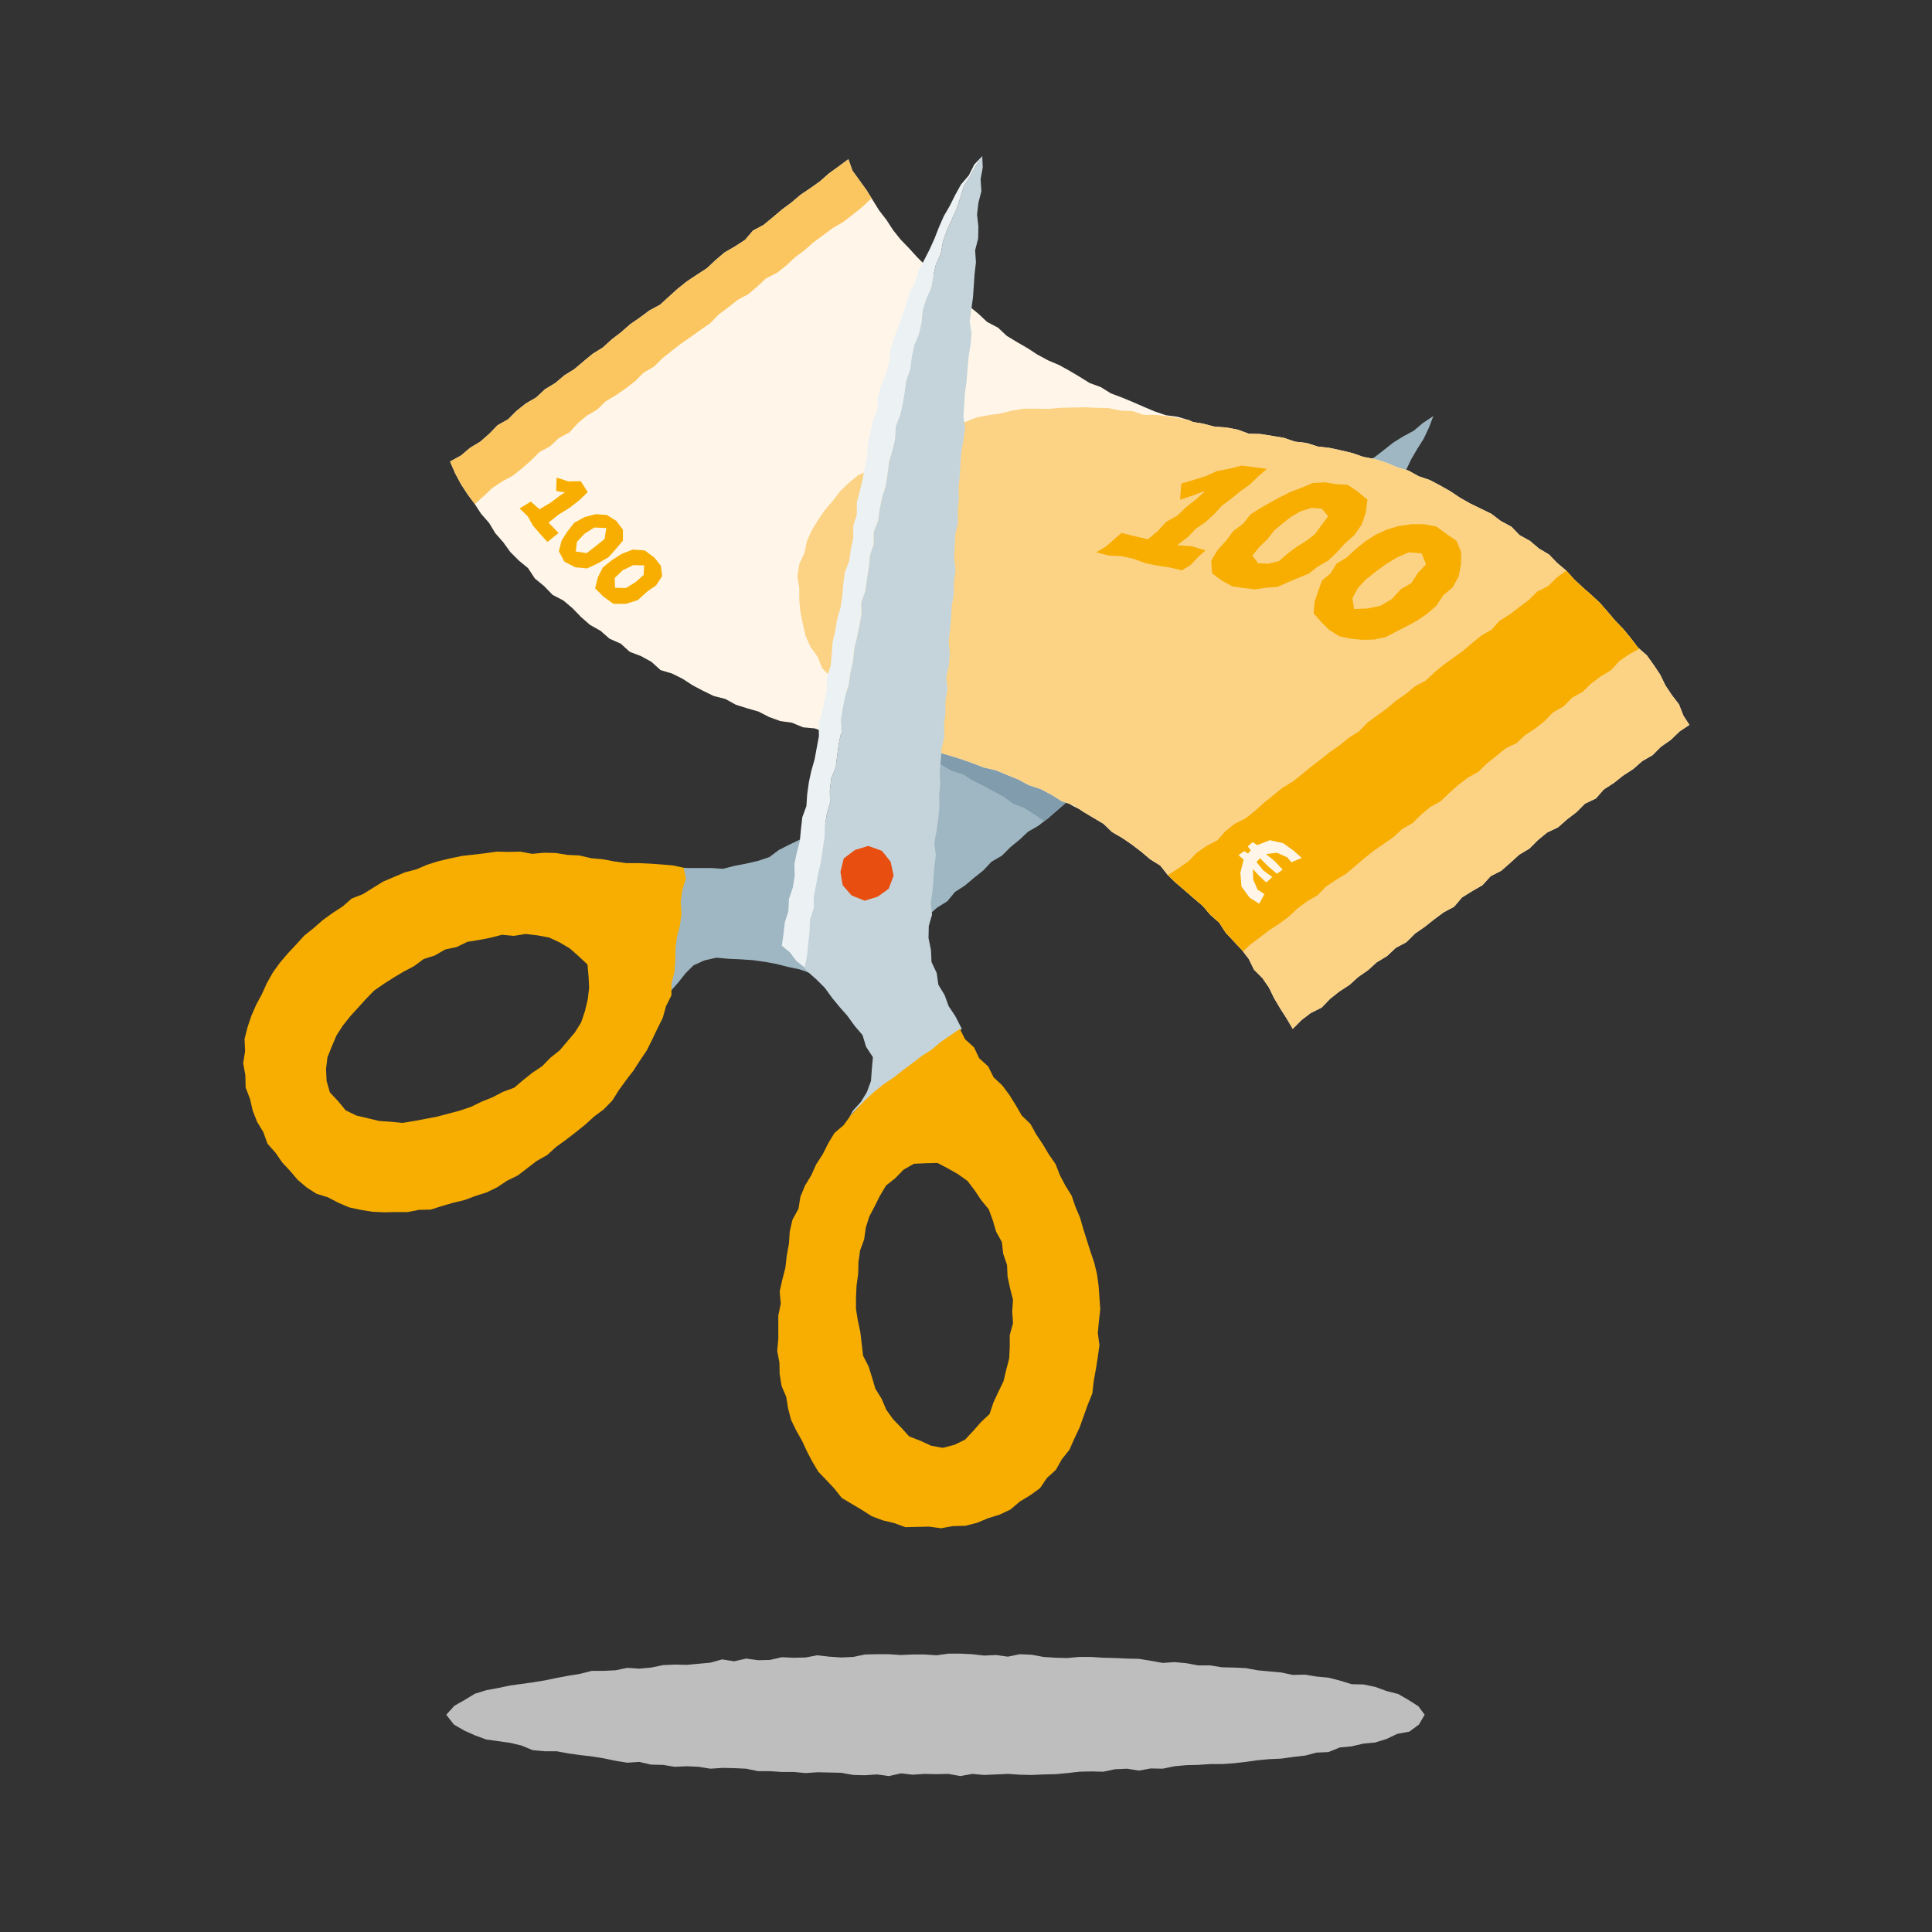<?xml version="1.0" encoding="utf-8"?>
<!-- Generator: Adobe Illustrator 26.5.0, SVG Export Plug-In . SVG Version: 6.00 Build 0)  -->
<svg version="1.1" id="Ebene_1" xmlns="http://www.w3.org/2000/svg" xmlns:xlink="http://www.w3.org/1999/xlink" x="0px" y="0px"
	 viewBox="0 0 708.7 708.7" style="enable-background:new 0 0 708.7 708.7;" xml:space="preserve">
<rect x="0" y="0" width="708.7" height="708.7" fill="#333333" stroke="none"/>
<style type="text/css">
	.st0{fill:#9FB7C3;}
	.st1{fill:#819CAC;}
	.st2{fill:#FFF6E9;}
	.st3{fill:#FCD284;}
	.st4{fill:#F7AE00;}
	.st5{fill:#C5D4DB;}
	.st6{fill:#BEBEBE;}
	.st7{fill:#E74E0F;}
	.st8{fill:#ECF1F3;}
	.st9{fill:#FBC660;}
</style>
<polygon class="st0" points="521.9,155.2 518.6,158 514.7,160.1 511,162.4 507.6,165.1 504.1,167.8 500.1,169.5 496.5,172 
	492.7,174.2 489.5,177.3 485.9,179.8 482.2,182 478.3,184.1 475,187 471.3,189.3 467.2,191.1 463.7,193.6 460.4,196.6 456.8,199.1 
	452.7,200.7 449.2,203.3 445.6,205.8 442.1,208.5 438.3,210.6 435,213.6 430.9,215.2 427.4,217.8 424,220.6 420.4,223.2 
	416.7,225.4 413.1,228 409.5,230.4 405.9,232.8 402.1,235 398.6,237.6 394.9,239.9 391.2,242.2 387.3,244.2 384.2,247.5 
	380.1,249.2 377,252.3 372.9,254 369.7,257.1 366,259.4 362.2,261.6 358.4,263.7 355.2,266.8 351.3,268.8 347.7,271.2 344,273.6 
	340.6,276.3 336.6,278.2 333,280.6 329.6,283.4 325.8,285.5 322.2,288 318.5,290.2 314.8,292.6 311.3,295.2 307.9,298 304.4,300.6 
	300.8,303 297.1,305.4 293.6,307.9 289.6,309.8 285.7,311.8 282.2,314.4 278,315.8 273.7,316.8 269.5,317.6 265.2,318.7 
	260.8,318.4 256.4,318.4 252.1,318.4 250.5,318.3 250.8,318.3 251.2,322.6 249.9,326.8 249.3,331 249.6,335.4 249,339.7 
	247.9,343.9 247.4,348.2 247.3,352.5 247,356.8 245.8,361 245.8,364.1 245.9,363.7 248.8,360.4 251.4,357.1 254.4,354.1 
	258.4,352.3 262.8,351.3 267.2,351.7 271.6,351.9 276.1,352.2 280.4,352.8 284.8,353.6 289.1,354.7 293.4,355.6 297.6,357.1 
	302,357.7 306.2,359 310.4,360.5 313.6,357.7 317.1,355.1 320.3,352.1 324.1,350 327.2,346.9 330.4,344 333.9,341.4 337.3,338.7 
	340.5,335.8 343.8,332.9 347.5,330.6 350.3,327.2 354,324.8 357.3,322 360.7,319.3 363.7,316.1 367.5,313.9 370.6,310.8 
	373.9,308.1 377.1,305.1 380.9,302.9 384.4,300.2 391.1,294.4 393.9,291.4 397.7,289.1 400.7,285.9 403.9,282.9 407.7,280.7 
	411.2,278.1 414,274.8 417.6,272.3 421,269.6 424.1,266.5 427.8,264.2 430.8,261 434.5,258.7 437.4,255.4 440.7,252.6 444.3,250.1 
	447.4,247 451.3,244.8 454.6,241.9 457.9,238.9 460.8,235.6 464.5,233.1 467.8,230.1 470.8,226.8 473.5,223.4 477.1,220.7 
	480.1,217.4 482.7,213.8 486.1,211 488.8,207.4 491.8,204.2 494.8,201 497.6,197.6 500.2,194 502.7,190.4 505.7,187.1 508.5,183.7 
	510.4,179.6 513.3,176.3 515.7,172.6 517.6,168.6 519.8,164.8 522.2,161 524.1,157 525.8,152.6 "/>
<polygon class="st1" points="389.5,293.9 385.7,291.5 381.7,289.4 377.4,288 373.5,285.9 369.3,284.2 365.2,282.5 360.8,281.5 
	356.7,279.9 352.4,278.4 348.2,277.1 343.9,275.9 342,275.1 340.9,276.1 336.7,278.3 341.1,280 345.4,280.6 349.1,282.8 353.2,284 
	356.8,286.3 360.6,288.2 364.4,290.2 368.1,292.2 371.6,294.8 375.6,296.3 379.2,298.6 383,301.2 384.4,300.2 391.1,294.4 "/>
<polygon class="st2" points="617.5,262.5 615.9,258.4 613.3,255 610.9,251.4 609,247.5 606.6,243.9 604.1,240.4 600.8,237.5 
	598.2,234.1 595.5,230.8 592.5,227.7 589.7,224.4 586.9,221.2 583.8,218.3 580.5,215.4 577.4,212.5 574.5,209.3 571.2,206.5 
	568.2,203.4 564.5,201.2 561.2,198.4 557.4,196.3 554.4,193.2 550.5,191.1 547.1,188.5 543.2,186.6 539.3,184.7 535.6,182.6 
	532,180.2 528.3,178.1 524.5,176.1 520.4,174.7 516.6,172.6 512.5,171.4 508.5,169.7 504.4,168.4 500.1,167.6 496.1,166.2 
	491.9,165.2 487.7,164.3 483.4,163.8 479.3,162.5 475,162 470.9,160.6 466.7,159.9 462.4,159.2 458.1,159.1 454,157.6 449.8,156.8 
	445.5,156.5 441.3,155.4 437.6,154.8 436.1,154.1 432,152.9 427.6,152.3 423.5,150.9 419.5,149.2 415.6,147.5 411.5,145.8 
	407.5,144.3 403.8,142 399.7,140.5 396,138.2 392.3,136 388.5,133.9 384.5,132.2 380.6,130.1 376.9,127.7 373.1,125.5 369.3,123.2 
	366.1,120.2 362.1,118.1 358.9,115.1 355.5,112.3 352.3,109.3 349,106.4 345.6,103.6 342.2,100.8 339.4,97.3 336.3,94.2 333.4,91 
	330.3,87.8 327.6,84.4 325.2,80.7 322.5,77.2 320.2,73.5 317.9,69.8 315.3,66.2 312.7,62.6 311.2,58.4 307.7,61 304.1,63.6 
	300.8,66.5 297.3,69 293.6,71.5 290.3,74.3 286.8,76.9 283.5,79.7 280.1,82.5 276.2,84.6 273.3,88 269.6,90.4 265.8,92.6 
	262.5,95.4 259.3,98.4 255.6,100.8 252,103.2 248.6,105.9 245.3,108.9 242.1,111.8 238.2,113.9 234.7,116.5 231.1,119 227.8,121.9 
	224.4,124.5 221.1,127.5 217.4,129.8 214,132.6 210.7,135.4 207,137.7 203.7,140.5 199.9,142.8 196.7,145.8 192.9,148 189.5,150.7 
	186.4,153.8 182.5,156 179.5,159.1 176.2,162 172.4,164.3 169.1,167.1 165.1,169.3 167,173.7 169.1,177.6 171.5,181.3 174.1,184.8 
	176.5,188.5 179.4,191.8 181.7,195.6 184.6,198.9 187.2,202.5 190.3,205.6 193.7,208.4 196.2,212.2 199.6,215 202.7,218.2 
	206.7,220.3 210,223.1 213.1,226.3 216.4,229.2 220.3,231.4 223.6,234.3 227.7,236.1 231,239.1 235.2,240.7 239,242.8 242.3,245.8 
	246.6,247.1 250.4,249 254.1,251.4 257.9,253.4 261.8,255.3 266.1,256.4 269.9,258.5 274,259.8 278.2,261 282.1,263 286.2,264.5 
	290.5,265.1 294.6,266.8 298.9,267.2 303,268.7 307.5,268.6 311.7,269.7 315.9,270.9 320.2,270.9 324.5,272 328.7,273.1 333,273.4 
	337.3,274.2 341.4,275.5 344.2,275.9 348.2,277.1 352.4,278.4 356.7,279.9 360.8,281.5 365.2,282.5 369.3,284.2 373.5,285.9 
	377.4,288 381.7,289.4 385.7,291.5 389.5,293.9 392.2,294.8 393.7,295.7 396.1,296.9 397.4,297.8 401.1,300 404.8,302.2 
	407.9,305.2 411.7,307.4 415.2,309.8 418.6,312.4 421.9,315.2 425.6,317.5 428.3,320.9 431.4,323.9 434.7,326.7 437.9,329.5 
	441.2,332.3 444,335.6 447.2,338.4 449.6,342.1 452.5,345.2 455.5,348.4 458.1,351.8 460,355.7 463.1,358.8 465.5,362.3 
	467.4,366.2 469.6,369.9 471.9,373.5 474.2,377.4 477.4,374.2 480.8,371.6 484.8,369.6 487.9,366.4 491.3,363.7 495,361.3 
	498.2,358.4 501.8,355.9 505,353 508.8,350.7 512,347.7 515.9,345.6 519,342.5 522.6,340 526,337.3 529.5,334.7 533.4,332.6 
	536.3,329.2 540,326.9 543.8,324.7 546.8,321.4 550.7,319.4 554,316.5 557.3,313.5 561,311.3 564.1,308.2 567.5,305.4 571.5,303.5 
	574.8,300.6 578.3,297.9 581.4,294.8 585.4,292.9 588.3,289.6 592,287.2 595.4,284.5 599.1,282.1 602.4,279.2 606.2,277 
	609.3,273.9 612.9,271.4 616.1,268.3 619.7,265.9 "/>
<polygon class="st3" points="539.3,184.7 535.6,182.6 532,180.2 528.3,178.1 524.5,176.1 520.4,174.7 516.6,172.6 512.5,171.4 
	508.5,169.7 504.4,168.4 500.1,167.6 496.1,166.2 491.9,165.2 487.7,164.3 483.4,163.8 479.3,162.5 475,162 470.9,160.6 
	466.7,159.9 462.4,159.2 458.1,159.1 454,157.6 449.8,156.8 445.5,156.5 441.3,155.4 437.6,154.8 436.1,154.1 428.5,152.7 
	424.1,152.2 419.6,152.2 415.4,150.8 411,150.6 406.6,149.7 402.2,149.6 397.7,149.4 393.3,149.5 388.9,149.6 384.5,150 
	380.1,149.9 375.6,149.9 371.3,150.6 367,151.7 362.6,152.3 358.3,153.1 354.1,154.8 349.8,155.6 345.7,157.4 341.8,159.4 
	337.7,161.1 333.8,163.2 330,165.3 326.1,167.3 322,169.2 318.9,172.4 314.8,174.3 311.4,177.1 308.2,180.2 305.5,183.7 
	302.6,187.1 300.1,190.7 297.8,194.5 296,198.5 295.1,202.8 293.2,206.9 292.5,211.3 293.2,215.8 293.2,220.2 293.6,224.5 
	294.5,228.9 295.5,233.2 297.3,237.3 299.9,240.9 301.6,245.1 304.7,248.3 307.3,251.9 310.5,254.9 313.7,258 317.3,260.6 
	320.5,263.6 324.2,266.1 327.9,268.4 331.7,270.7 335.8,272.5 339.8,274.3 343.9,275.9 348.2,277.1 352.4,278.4 356.7,279.9 
	360.8,281.5 365.2,282.5 369.3,284.2 373.5,285.9 377.4,288 381.7,289.4 385.7,291.5 389.5,293.9 393.8,295.4 397.4,297.8 
	401.1,300 404.8,302.2 407.9,305.2 411.7,307.4 415.2,309.8 418.6,312.4 421.9,315.2 425.6,317.5 428.3,320.9 431.4,323.9 
	434.7,326.7 437.9,329.5 441.2,332.3 444,335.6 447.2,338.4 449.6,342.1 452.5,345.2 455.5,348.4 458.1,351.8 460,355.7 
	463.1,358.8 465.5,362.3 467.4,366.2 469.6,369.9 471.9,373.5 474.2,377.4 477.4,374.2 480.8,371.6 484.8,369.6 487.9,366.4 
	491.3,363.7 495,361.3 498.2,358.4 501.8,355.9 505,353 508.8,350.7 512,347.7 515.9,345.6 519,342.5 522.6,340 526,337.3 
	529.5,334.7 533.4,332.6 536.3,329.2 540,326.9 543.8,324.7 546.8,321.4 550.7,319.4 554,316.5 557.3,313.5 561,311.3 564.1,308.2 
	567.5,305.4 571.5,303.5 574.8,300.6 578.3,297.9 581.4,294.8 585.4,292.9 588.3,289.6 592,287.2 595.4,284.5 599.1,282.1 
	602.4,279.2 606.2,277 609.3,273.9 612.9,271.4 616.1,268.3 619.7,265.9 617.5,262.5 615.9,258.4 613.3,255 610.9,251.4 609,247.5 
	606.6,243.9 604.1,240.4 600.8,237.5 598.2,234.1 595.5,230.8 592.5,227.7 589.7,224.4 586.9,221.2 583.8,218.3 580.5,215.4 
	577.4,212.5 574.5,209.3 571.2,206.5 568.2,203.4 564.5,201.2 561.2,198.4 557.4,196.3 554.4,193.2 550.5,191.1 547.1,188.5 
	543.2,186.6 "/>
<g>
	<path class="st4" d="M194.7,184l3.2,2.8l3.9-2.3l3.9-2.9l1.5-1l-0.2-0.1l-1.6-0.1l-1.4-0.4l0.2-4.8l4.3,1.4l4.5-0.1l2.6,4l-3.1,3
		l-3.6,2.8l-3.9,2.4l-3.8,3l3.7,3.8l-4.1,3.3l-2.8-3.1l-2.5-2.9l-1.9-3.4l-3-2.9L194.7,184L194.7,184z"/>
	<path class="st4" d="M210.6,191.8l3.8-2.1l4.1-1.1l4.1,0.3l3.5,2.2l2.4,3.2l0,4l-2.6,3.1l-2.7,3l-3.8,2.2l-4,1.9l-4.4-0.4l-4-2.1
		l-2-3.8l1-3.9l2.1-3.3L210.6,191.8L210.6,191.8z M218.7,200.2l3.1-2.5l0.6-4l-4.4-0.2l-3.6,2.3l-2.8,3l-0.4,3.5l4,0.6L218.7,200.2
		L218.7,200.2z"/>
	<path class="st4" d="M224.3,205.6l3.7-2.4l4.1-1.6l4.4,0.3l3.5,2.6l2.4,3l0.5,3.8l-2.2,3.4l-3.3,2.3l-3.4,3.1l-4.4,1.4l-4.6,0
		l-3.7-2.7l-3-3l1-4l1.8-3.6L224.3,205.6L224.3,205.6z M233.2,213.5l2.9-2.6l0.2-3.5l-4-0.1l-3.9,1.9l-2.9,2.8l0.1,3.6l4,0.1
		L233.2,213.5L233.2,213.5z"/>
</g>
<g>
	<polygon class="st4" points="464.7,172 460.2,171.4 455.5,170.8 451.1,171.9 446.4,172.8 442.2,174.7 437.7,176.1 433.3,177.4 
		432.9,183.3 437.7,181.7 441.7,180.2 441.8,180.4 438.7,183.2 435.1,186 431.8,189.2 427.8,191.4 424.7,194.8 421.1,197.8 
		416.2,196.7 411.4,195.5 408.5,198 405.7,200.5 402.1,202.6 406.8,203.8 411.4,204 415.9,205 420.2,206.6 424.7,207.5 429.2,208.2 
		433.6,209.2 436.8,207.2 439.4,204.4 442.2,201.9 437.3,200.4 431.8,200 435.6,197.1 438.6,194 442.1,191.6 445.3,188.7 
		448.2,185.5 451.7,182.9 455,180.2 458.5,177.7 461.6,174.7 	"/>
	<path class="st4" d="M494.3,177.8l-4.3-0.2l-4.2-0.7l-4.3,0.3l-4,1.7l-4,1.5l-3.8,1.9l-3.7,2l-3.7,2.1l-3.6,2.3l-2.7,3.4l-3.6,2.7
		l-2.7,3.6l-3,3.3l-2.4,3.9l0.3,4.7l3.6,2.7l3.9,2.1l4.1,0.6l4.1,0.5l4.1-0.6l4.2-0.3l3.8-1.7l3.8-1.6l3.9-1.6l3.3-2.6l3.7-2.1
		l3.1-2.9l3.1-3.4l3.5-3.1l2.7-3.9l1.5-4.4l0.6-4.7l-3.6-3L494.3,177.8L494.3,177.8z M461.5,206.6l-2.1-2.8l2.6-3.2l2.9-2.8l2.5-3.2
		l3.1-2.6l3.2-2.5l3.5-2l3.9-1.2l3.8,0.3l2.3,2.8l-2.5,3.3l-2.4,3.3l-3.3,2.5l-3.5,2.2l-3.2,2.4l-3.1,2.7l-4,1L461.5,206.6
		L461.5,206.6z"/>
	<path class="st4" d="M530.5,195.8l-3.7-2.7l-4.5-0.8l-4.5,0l-4.5,0.6l-4.4,1.3l-4.2,1.9l-3.9,2.5l-3.6,2.9l-3.3,3.1l-3.6,2.1
		l-2.2,3.6l-3.2,2.7l-1.4,4l-1.3,3.8l-0.3,4.2l2.8,3.2l2.9,2.9l3.7,2.3l4.2,0.9l4.3,0.4l4.3-0.1l4.2-0.9l3.8-2l3.8-1.9l3.8-2.1
		l3.6-2.4l3.5-3l2.6-3.9l3.5-3l2.2-4l0.8-4.4l0.1-4.4l-1.7-4.2L530.5,195.8L530.5,195.8z M496.7,223.4l-0.6-4l2-3.7l2.9-3.1l3.4-2.7
		l3.9-2.9l4.1-2.5l4.4-1.9l4.7,0.4l1.6,4l-3,3.2l-2.4,3.7l-3.8,2.2l-3.3,3.6l-4.2,2.5l-4.7,1L496.7,223.4L496.7,223.4z"/>
</g>
<polygon class="st4" points="458.6,346.5 462.1,343.9 465.6,341.2 469.3,338.8 472.8,336.2 476,333.2 479.5,330.6 483.3,328.4 
	486.4,325.2 490,322.8 493.8,320.5 497.1,317.7 500.5,314.8 503.9,312.1 507.5,309.6 511.1,307.1 514.4,304.1 518.2,301.9 
	521.3,298.8 524.7,296 528.5,293.9 531.7,290.8 535,287.9 538.5,285.2 542.3,283.1 545.5,280 548.9,277.3 552.3,274.5 556.3,272.6 
	559.5,269.6 563.2,267.2 566.6,264.5 569.7,261.3 573.6,259.1 576.7,255.9 580.5,253.8 583.7,250.7 587.2,248.1 591,245.8 
	594,242.5 597.6,240 601.3,238 600.8,237.5 598.2,234.1 595.5,230.8 592.5,227.7 589.7,224.4 586.9,221.2 583.8,218.3 580.5,215.4 
	577.4,212.5 574.6,209.3 574.6,209.3 571,211.9 567.9,215 563.9,217 560.8,220.1 557.3,222.7 553.8,225.4 550.1,227.7 547.1,231 
	543.3,233.2 539.9,236 536.6,238.8 533,241.4 529.5,243.9 526.1,246.7 522.9,249.7 519,251.8 515.6,254.6 512,257.1 508.7,259.9 
	505.1,262.5 501.6,265.1 498.5,268.3 494.8,270.6 491.4,273.4 487.8,275.9 484.4,278.6 481,281.2 477.6,284 474.2,286.7 470.4,289 
	467,291.8 463.6,294.5 460.3,297.5 456.9,300.2 452.9,302.2 449.5,304.9 446.5,308.3 442.6,310.3 439,312.8 435.9,316 432.3,318.5 
	428.4,321 431.4,323.9 434.7,326.7 437.9,329.5 441.2,332.3 444,335.6 447.2,338.4 449.6,342.1 452.5,345.2 455.5,348.4 456,349 "/>
<g>
	<polygon class="st5" points="360.3,57.3 360.3,57.2 360.3,57.3 	"/>
	<polygon class="st5" points="360,70.1 359.7,65.7 360.5,61.4 360.3,57.3 358.1,60.7 356,64.5 353.6,68.2 352.3,72.4 350.9,76.6 
		349.1,80.6 347.3,84.6 345.9,88.7 345.1,93.1 343.3,97.1 342.3,101.4 341.5,105.7 339.7,109.7 338.4,113.9 338,118.3 337,122.6 
		335.3,126.7 334.4,131 333.9,135.3 332.4,139.5 331.8,143.8 331.1,148.2 330.1,152.4 328.5,156.5 328.3,161 327.3,165.2 
		326.1,169.5 325.6,173.8 324.9,178.1 323.6,182.4 322.7,186.6 322.1,191 320.5,195.1 320.5,199.6 319.1,203.8 318.7,208.1 
		318,212.5 317.4,216.8 315.9,221 316,225.4 315.2,229.7 314.3,234 313.3,238.3 312.9,242.6 311.9,246.9 311.3,251.2 310,255.4 
		309.1,259.7 308.4,264 308.6,268.5 307.7,272.8 307.1,277.1 306.6,281.4 304.9,285.6 304.4,290 304.5,294.4 303.3,298.6 
		302.6,302.9 302.5,307.3 301.8,311.7 301.2,316 300.2,320.3 299.4,324.6 298.6,328.9 298.5,333.3 297.1,337.5 297,341.9 
		296.5,346.2 296.1,350.6 295.2,354.9 294.8,354.6 296.1,356.3 299.5,359.3 302.6,362.4 305.2,366 308,369.4 310.9,372.7 
		313.5,376.3 316.4,379.7 317.7,384 320.2,387.8 319.8,392.3 319.5,396.5 318,400.6 315.8,404.2 312.9,407.4 311.2,410.3 312.1,409 
		315.1,405.9 318.4,403.1 321.6,400.3 325,397.6 328.5,395.1 331.9,392.4 335.4,389.9 338.8,387.3 342.4,385 345.8,382.2 
		349.3,379.8 352.8,377.4 352.4,376.6 350.4,372.7 348,369.1 346.5,365 344.2,361.2 343.6,356.9 341.7,352.9 341.5,348.5 
		340.6,344.1 340.7,339.7 341.9,335.5 341.4,331.1 342.1,326.7 342.4,322.4 342.7,318 343.3,313.7 342.7,309.3 343.5,305 
		344.1,300.7 344.6,296.3 344.5,291.9 344.9,287.6 344.7,283.2 345.1,278.9 345.4,274.5 346.4,270.2 346.3,265.8 346.8,261.5 
		346.8,257.1 347.6,252.8 347.1,248.4 348.1,244.1 348.4,239.7 348,235.3 348.5,231 348.9,226.6 349.1,222.3 349.9,218 349.9,213.6 
		350.5,209.3 350,204.8 350.2,200.5 350.4,196.1 351.4,191.8 351.3,187.4 351.7,183.1 351.6,178.7 352.1,174.4 352.3,170 
		352.7,165.7 353.4,161.4 354,157.1 353.4,152.6 353.7,148.3 354,143.9 354.6,139.6 354.9,135.3 355.3,130.9 356,126.6 356.4,122.3 
		355.7,117.9 356.3,113.5 356.9,109.2 357.2,104.9 357.5,100.5 358,96.2 357.7,91.8 358.8,87.5 358.9,83.1 358.4,78.7 358.9,74.4 	
		"/>
</g>
<path class="st2" d="M456.4,312.2l1.4,0.9l1-1.2l-1.1-1.4l1.8-1.6l1.7,1.1l4.6-1.8l4.9,1.1l3.9,2.8l2.9,2.6l-3.8,1.6l-1.5-1.8
	l-3.8-1.7l-4,0.5l3.2,2.6l2.9,3.1l-2.1,1.5l-3.2-2.7l-3-3l-1.3,1.4l2.5,3.1l3.3,2.4l-2.2,2l-2.7-2.5l-2.2-2.4l0.1,3.8l1.6,3.7
	l2.5,1.7l-1.9,3.5l-3.5-2.2l-3-4.1l-0.4-5.1l1.2-4.8l-1.9-1.6L456.4,312.2L456.4,312.2z"/>
<path class="st4" d="M315.1,405.9l-3,3.2l-2.6,3.6l-3.4,2.9l-2.3,3.8l-2,4l-2.4,3.7l-1.8,4l-2.3,3.8l-1.7,4.1l-0.7,4.4l-2.2,4
	l-1,4.3l-0.3,4.5l-0.8,4.4l-0.5,4.4l-1.1,4.3l-1,4.4l0.4,4.5l-0.9,4.4l0,4.3l0,4.3l-0.4,4.3l0.8,4.3l0.1,4.3l0.7,4.3l1.7,4l0.7,4.3
	l1.1,4.2l1.9,3.9l2.1,3.7l1.8,3.9l2,3.8l2.2,3.7l3,3.1l2.9,3.1l2.7,3.4l3.7,2.2l3.7,2.2l3.6,2.3l4,1.5l4.2,1l4.1,1.5l4.3-0.1
	l4.4-0.1l4.4,0.6l4.4-0.8l4.5-0.1l4.3-1.1l4.1-1.7l4.2-1.3l4-1.9l3.4-2.9l3.8-2.3l3.6-2.6l2.5-3.7l3.3-3l2.2-3.9l2.8-3.5l1.8-4.1
	l1.9-4l1.5-4.2l1.5-4.2l1.7-4.2l0.5-4.5l0.8-4.4l0.7-4.4l0.6-4.4l-0.6-4.4l0.4-4.3l0.5-4.4l-0.3-4.3l-0.3-4.3l-0.6-4.3l-1-4.2
	l-1.4-4.1l-1.3-4.1l-1.3-4.1l-1.2-4.2l-1.7-4l-1.4-4.1l-2.3-3.7l-2-3.8l-1.6-4.1l-2.5-3.6l-2.2-3.7l-2.4-3.6l-2.1-3.8l-3.2-3.1
	l-2.2-3.8l-2.3-3.7l-2.6-3.5l-3.2-3l-2-4l-3.3-3l-1.9-4l-3.3-3l-1.9-3.8l-3.5,2.4l-3.5,2.4l-3.3,2.8l-3.6,2.3l-3.4,2.6l-3.5,2.6
	l-3.4,2.7l-3.6,2.4l-3.4,2.7l-3.2,2.9L315.1,405.9L315.1,405.9z M371.6,476.8l-0.3,4.3l0.3,4.3l-1.2,4.3l0,4.3l-0.2,4.3l-1.1,4.2
	l-1,4.2l-1.9,3.9l-1.8,3.9l-1.4,4.2l-3.2,3l-2.8,3.2l-3,3.2l-3.9,1.9l-4.3,1.1l-4.3-0.8l-3.9-1.8l-4.1-1.6l-2.9-3.2l-3-3.1l-2.5-3.5
	l-1.7-4l-2.3-3.7l-1.2-4.1l-1.3-4.1l-2-3.9l-0.5-4.3l-0.5-4.3l-0.9-4.2l-0.7-4.3l0-4.3l0.2-4.3l0.6-4.3l0.1-4.3l0.6-4.3l1.5-4.1
	l0.6-4.3l1.3-4.1l2-3.8l1.9-3.8l2.2-3.7l3.4-2.7l3-3.1l3.8-2.2l4.4-0.2l4.3-0.1l3.8,2l3.7,2.1l3.5,2.5l2.6,3.4l2.4,3.6l2.8,3.4
	l1.5,4.1l1.2,4.1l2.1,3.8l0.5,4.3l1.4,4.1l0.2,4.3l0.9,4.2L371.6,476.8L371.6,476.8z"/>
<path class="st4" d="M250.8,318.3l-3.8-0.8l-4.3-0.4l-4.3-0.3l-4.3-0.2l-4.4,0l-4.3-0.6l-4.3-0.8l-4.3-0.4l-4.3-1l-4.3-0.2l-4.3-0.7
	l-4.3-0.1l-4.4,0.4l-4.3-0.8l-4.3,0.1l-4.4-0.1l-4.3,0.6l-4.3,0.5l-4.3,0.5l-4.3,0.9l-4.2,1l-4.1,1.3l-4,1.7l-4.2,1.1l-4,1.7l-4,1.7
	l-3.7,2.3l-3.7,2.3l-4.1,1.6l-3.3,2.9l-3.7,2.4l-3.6,2.6l-3.3,2.9l-3.5,2.8l-3,3.3l-3,3.2l-2.9,3.4l-2.6,3.6l-2.2,3.9l-1.8,4
	l-2.1,3.9l-1.8,4.1l-1.4,4.2l-1.1,4.3l0.2,4.5l-0.7,4.4l0.8,4.4l0.1,4.5l1.6,4.2l1,4.3l1.6,4.1l2.3,3.8l1.5,4.2l3,3.4l2.4,3.5
	l2.9,3.1l2.8,3.3l3.3,2.8l3.6,2.3l4.2,1.3l3.8,2l4,1.7l4.2,0.9l4.3,0.7l4.3,0.2l4.3-0.1l4.3,0l4.2-0.8l4.3-0.1l4.1-1.3l4.1-1.2
	l4.2-1l4-1.5l4.1-1.3l3.9-1.9l3.6-2.4l3.9-1.9l3.4-2.6l3.5-2.7l3.9-2.2l3.3-3l3.6-2.6l3.5-2.7l3.5-2.8l3.3-3l3.6-2.7l3.1-3.2
	l2.4-3.8l2.6-3.6l2.7-3.5l2.4-3.7l2.5-3.7l2-4l1.9-4l2-4l1.2-4.3l2-4l0-4.3l1.1-4.2l0.3-4.3l0.1-4.3l0.5-4.3l1.1-4.2l0.6-4.3
	l-0.3-4.4l0.6-4.3l1.3-4.2L250.8,318.3L250.8,318.3z M215.5,353.8l0.4,4.4l0.2,4.2l-0.5,4.2l-1,4.2l-1.4,4.2l-2.3,3.7l-2.8,3.3
	l-2.8,3.3l-3.4,2.7l-3,3.1l-3.6,2.4l-3.4,2.7l-3.3,2.8l-4.1,1.5l-3.8,2l-4,1.6l-3.9,1.9l-4.1,1.4l-4.2,1.1l-4.1,1.1l-4.2,0.8
	l-4.2,0.8l-4.3,0.7l-4.3-0.4l-4.3-0.3l-4.2-1l-4.2-1l-3.9-1.9l-2.8-3.4l-3-3.2l-1.2-4.2l-0.2-4.3l0.5-4.3l1.6-4l1.7-4l2.3-3.6
	l2.7-3.4l2.9-3.2l2.9-3.2l3-3.1l3.6-2.5l3.6-2.3l3.7-2.2l3.8-2l3.5-2.6l4.1-1.3l3.8-2.2l4.2-0.9l3.9-1.9l4.3-0.7l4.2-0.8l4.2-1.1
	l4.4,0.4l4.3-0.7l4.3,0.5l4.3,0.8l3.9,1.8l3.7,2.2l3.2,2.8L215.5,353.8L215.5,353.8z"/>
<polygon class="st6" points="522.6,629 520.5,632.6 517,635.2 512.6,636 508.6,637.9 504.4,639.2 500.1,639.6 495.8,640.6 
	491.5,641 487.3,642.7 482.9,642.9 478.7,644 474.3,644.5 470,645.1 465.6,645.3 461.3,645.7 457,646.3 452.6,646.8 448.3,647.1 
	443.9,647.1 439.5,647.4 435.2,647.5 430.8,647.9 426.5,648.8 422.1,648.7 417.8,649.5 413.4,648.8 409,649 404.7,649.9 
	400.3,649.8 396,649.9 391.6,650.4 387.3,650.8 382.9,650.9 378.5,651.1 374.1,651 369.8,650.7 365.4,650.9 361,651.1 356.7,650.7 
	352.3,651.5 347.9,650.7 343.5,650.8 339.2,650.7 334.8,651 330.5,650.5 326.1,651.5 321.7,650.9 317.3,651.2 313,651.1 
	308.6,650.3 304.3,650.2 299.9,650.1 295.5,650.4 291.2,650 286.8,650 282.4,649.7 278.1,649.7 273.7,648.8 269.4,648.6 265,648.5 
	260.6,648.8 256.3,648.1 251.9,647.9 247.5,648.1 243.2,647.4 238.8,647.3 234.5,646.3 230.1,646.6 225.8,645.9 221.5,645 
	217.2,644.3 212.8,643.8 208.5,643.2 204.2,642.4 199.8,642.4 195.4,642 191.3,640.3 187.1,639.3 182.8,638.7 178.4,638.1 
	174.3,636.6 170.3,634.8 166.5,632.6 163.7,629 166.7,625.7 170.4,623.6 174.2,621.3 178.4,620 182.7,619.2 187,618.3 191.3,617.7 
	195.6,617.1 199.9,616.4 204.2,615.5 208.5,614.7 212.8,614 217.1,612.9 221.5,612.9 225.8,612.7 230.1,611.8 234.5,612.1 
	238.9,611.7 243.2,610.8 247.5,610.6 251.9,610.7 256.3,610.3 260.6,609.9 264.9,608.7 269.3,609.4 273.7,608.4 278.1,609 
	282.4,608.9 286.8,607.9 291.1,608.1 295.5,608 299.8,607.2 304.2,607.7 308.6,608 313,607.8 317.3,606.9 321.7,606.8 326.1,606.8 
	330.4,607.1 334.8,606.9 339.2,606.9 343.5,607.2 347.9,606.6 352.3,606.6 356.6,606.8 361,607.3 365.4,607.1 369.7,607.7 
	374.1,606.8 378.5,607 382.8,607.8 387.2,608.1 391.6,608.2 395.9,607.8 400.3,607.8 404.7,608.1 409.1,608.2 413.4,608.4 
	417.8,608.5 422.1,609.2 426.5,610 430.8,609.7 435.2,610.1 439.5,610.9 443.9,610.9 448.2,611.6 452.6,611.7 457,611.9 
	461.3,612.7 465.6,613.1 470,613.5 474.2,614.4 478.7,614.3 483,615 487.3,615.4 491.6,616.5 495.8,617.8 500.2,617.9 504.5,618.8 
	508.6,620.3 512.9,621.4 516.7,623.6 520.3,625.9 "/>
<polygon class="st7" points="318.5,310.3 313.6,311.8 309.5,314.9 308.3,319.8 309.1,324.7 312.4,328.5 317.2,330.4 322,328.9 
	326,326 327.8,321.2 326.7,316.1 323.5,312.1 "/>
<polygon class="st8" points="360.5,57.1 357.4,60.3 355.4,64.3 352.5,67.7 350.4,71.5 348.4,75.5 346.2,79.3 344.4,83.4 342.8,87.5 
	341,91.5 339,95.4 336.9,99.3 335.6,103.6 333.6,107.5 332.3,111.8 330.9,115.9 329.4,120.1 327.8,124.2 326.6,128.5 326.1,132.9 
	325,137.2 323.2,141.3 322,145.5 321.9,150 320.2,154.2 319.3,158.5 318.3,162.8 318.1,167.3 317.2,171.6 316.4,175.9 315.4,180.1 
	314.3,184.3 314.3,188.7 313,192.9 313,197.3 312.1,201.5 311.5,205.8 309.9,210 309.3,214.3 309,218.6 308.3,222.9 307.1,227.1 
	306.4,231.4 305.4,235.6 305.1,240 304.7,244.3 303.2,248.5 303.3,252.9 302.4,257.2 301.5,261.4 300.3,265.6 300.4,270 
	299.6,274.3 298.8,278.6 297.6,282.8 296.7,287 296.1,291.3 295.8,295.7 294.3,299.8 293.8,304.2 293.4,308.5 292.3,312.7 
	291.4,316.9 291.5,321.4 290.8,325.6 289.4,329.8 289.2,334.2 287.9,338.3 287.4,342.6 286.8,346.9 289.8,349.4 292.1,352.5 
	295.2,354.9 296.1,350.6 296.5,346.2 297,341.9 297.1,337.5 298.5,333.3 298.6,328.9 299.4,324.6 300.2,320.3 301.2,316 
	301.8,311.7 302.5,307.3 302.6,302.9 303.3,298.6 304.5,294.4 304.4,290 304.9,285.6 306.6,281.4 307.1,277.1 307.7,272.8 
	308.6,268.5 308.4,264 309.1,259.7 310,255.4 311.3,251.2 311.9,246.9 312.9,242.6 313.3,238.3 314.3,234 315.2,229.7 316,225.4 
	315.9,221 317.4,216.8 318,212.5 318.7,208.1 319.1,203.8 320.5,199.6 320.5,195.1 322.1,191 322.7,186.6 323.6,182.4 324.9,178.1 
	325.6,173.8 326.1,169.5 327.3,165.2 328.3,161 328.5,156.5 330.1,152.4 331.1,148.2 331.8,143.8 332.4,139.5 333.9,135.3 
	334.4,131 335.3,126.7 337,122.6 338,118.3 338.4,113.9 339.7,109.7 341.5,105.7 342.3,101.4 343.3,97.1 345.1,93.1 345.9,88.7 
	347.3,84.6 349.1,80.6 350.9,76.6 352.3,72.4 353.6,68.2 356,64.5 358.1,60.7 "/>
<polygon class="st9" points="305.4,83.7 309.2,81.5 312.7,78.8 316.1,76.1 319.3,73.1 319.8,72.9 317.9,69.8 315.3,66.2 312.7,62.6 
	311.2,58.4 307.7,61 304.1,63.6 300.8,66.5 297.3,69 293.6,71.5 290.3,74.3 286.8,76.9 283.5,79.7 280.1,82.5 276.2,84.6 273.3,88 
	269.6,90.4 265.8,92.6 262.5,95.4 259.3,98.4 255.6,100.8 252,103.2 248.6,105.9 245.3,108.9 242.1,111.8 238.2,113.9 234.7,116.5 
	231.1,119 227.8,121.9 224.4,124.5 221.1,127.5 217.4,129.8 214,132.6 210.7,135.4 207,137.7 203.7,140.5 199.9,142.8 196.7,145.8 
	192.9,148 189.5,150.7 186.4,153.8 182.5,156 179.5,159.1 176.2,162 172.4,164.3 169.1,167.1 165.1,169.3 167,173.7 169.1,177.6 
	171.5,181.3 174.1,184.8 174.2,184.9 177.4,182 180.6,179 184.2,176.6 188.1,174.5 191.5,171.8 194.8,168.9 197.9,165.8 
	201.8,163.7 205,160.7 208.9,158.6 211.9,155.3 215.2,152.5 219,150.3 222.2,147.2 225.9,145 229.5,142.5 233,139.8 236.1,136.7 
	239.9,134.5 243,131.4 246.4,128.7 249.9,126 253.5,123.5 257,121 260.6,118.5 263.7,115.3 267.2,112.7 270.6,110 274.5,107.9 
	277.8,105.1 281,102.1 285,100.1 288.4,97.4 291.6,94.4 295.1,91.8 298.4,88.9 301.9,86.3 "/>
</svg>
